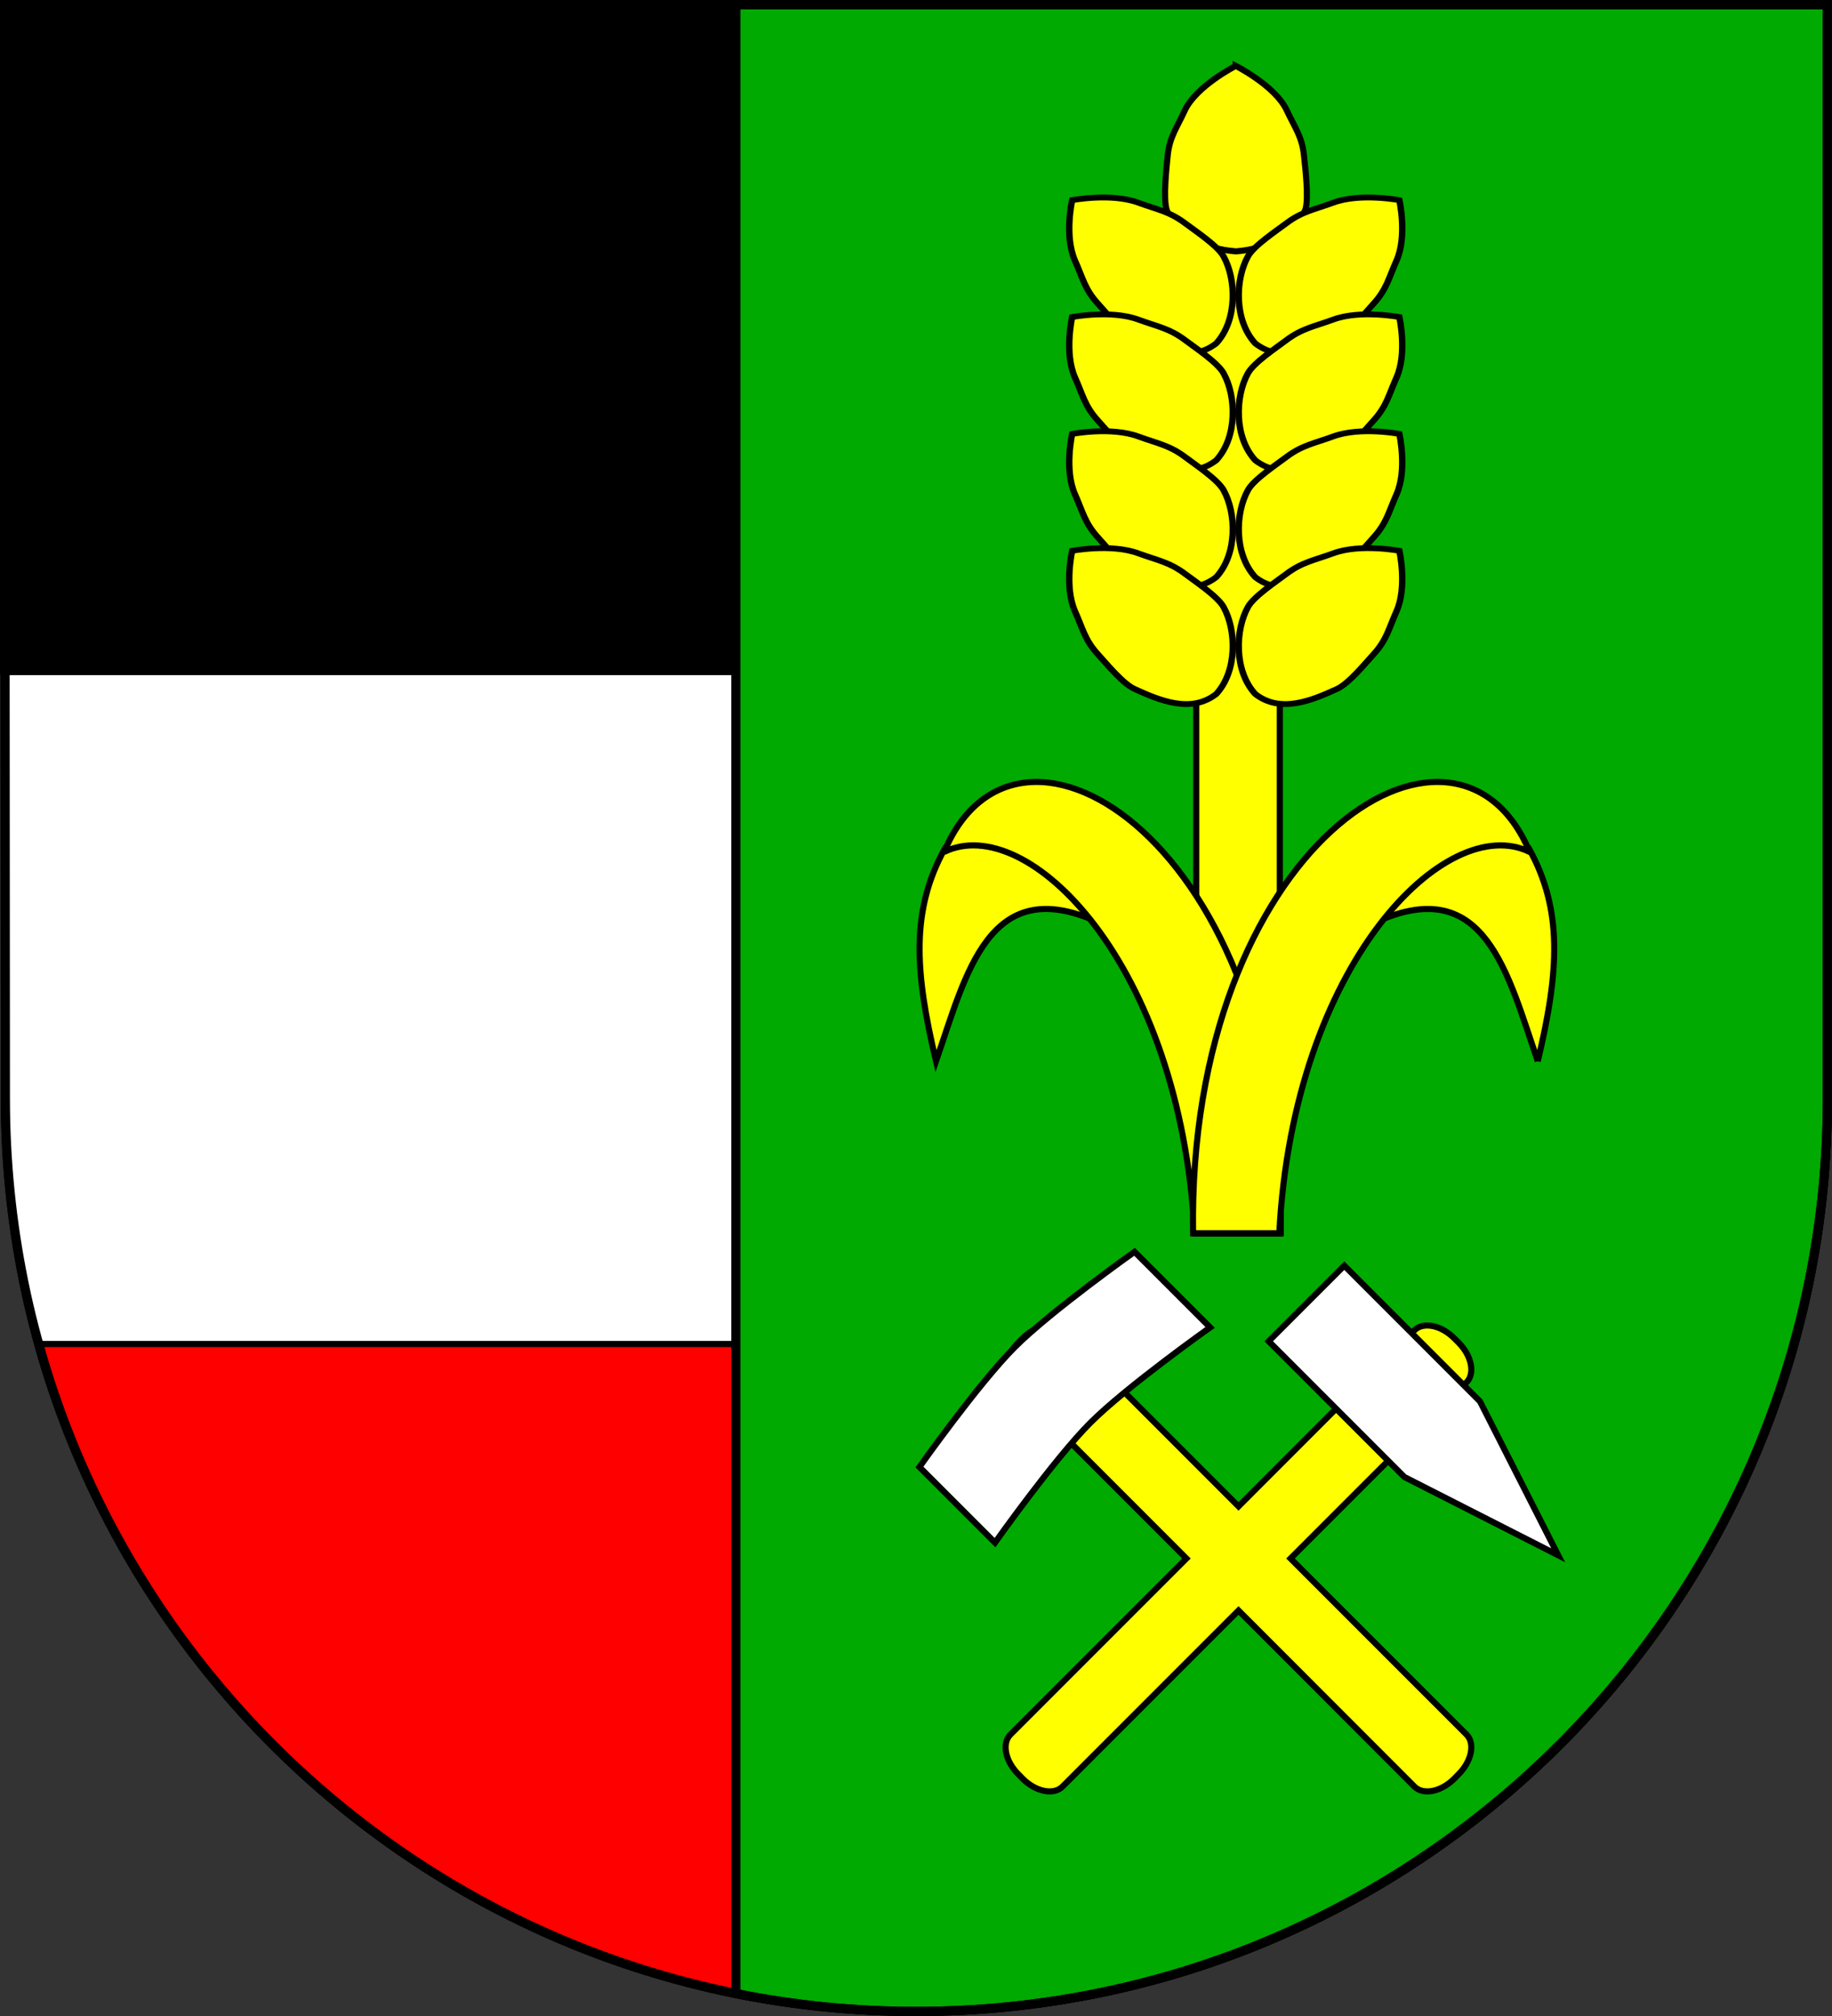 <?xml version="1.0" encoding="UTF-8" standalone="no"?>
<!-- Created with Inkscape (http://www.inkscape.org/) -->

<svg
   xmlns:dc="http://purl.org/dc/elements/1.1/"
   xmlns:cc="http://creativecommons.org/ns#"
   xmlns:rdf="http://www.w3.org/1999/02/22-rdf-syntax-ns#"
   xmlns:svg="http://www.w3.org/2000/svg"
   xmlns="http://www.w3.org/2000/svg"
   xmlns:sodipodi="http://sodipodi.sourceforge.net/DTD/sodipodi-0.dtd"
   xmlns:inkscape="http://www.inkscape.org/namespaces/inkscape"
   width="600"
   height="660"
   id="svg2"
   inkscape:label="Pozadí"
   version="1.1"
   inkscape:version="0.48.0 r9654"
   sodipodi:docname="_CoA.svg">
  <rect width="100%" height="100%" fill="#333333" stroke="none"/>
  <defs
     id="defs4809">
    <inkscape:perspective
       sodipodi:type="inkscape:persp3d"
       inkscape:vp_x="0 : 526.18109 : 1"
       inkscape:vp_y="0 : 1000 : 0"
       inkscape:vp_z="744.09448 : 526.18109 : 1"
       inkscape:persp3d-origin="372.04724 : 350.78739 : 1"
       id="perspective4815" />
    <inkscape:perspective
       id="perspective4825"
       inkscape:persp3d-origin="0.5 : 0.33333333 : 1"
       inkscape:vp_z="1 : 0.5 : 1"
       inkscape:vp_y="0 : 1000 : 0"
       inkscape:vp_x="0 : 0.5 : 1"
       sodipodi:type="inkscape:persp3d" />
    <inkscape:perspective
       id="perspective3780"
       inkscape:persp3d-origin="0.5 : 0.33333333 : 1"
       inkscape:vp_z="1 : 0.5 : 1"
       inkscape:vp_y="0 : 1000 : 0"
       inkscape:vp_x="0 : 0.5 : 1"
       sodipodi:type="inkscape:persp3d" />
    <inkscape:perspective
       id="perspective3845"
       inkscape:persp3d-origin="0.5 : 0.33333333 : 1"
       inkscape:vp_z="1 : 0.5 : 1"
       inkscape:vp_y="0 : 1000 : 0"
       inkscape:vp_x="0 : 0.5 : 1"
       sodipodi:type="inkscape:persp3d" />
    <inkscape:perspective
       id="perspective3862"
       inkscape:persp3d-origin="0.5 : 0.33333333 : 1"
       inkscape:vp_z="1 : 0.5 : 1"
       inkscape:vp_y="0 : 1000 : 0"
       inkscape:vp_x="0 : 0.5 : 1"
       sodipodi:type="inkscape:persp3d" />
    <inkscape:perspective
       id="perspective4921"
       inkscape:persp3d-origin="0.5 : 0.33333333 : 1"
       inkscape:vp_z="1 : 0.5 : 1"
       inkscape:vp_y="0 : 1000 : 0"
       inkscape:vp_x="0 : 0.5 : 1"
       sodipodi:type="inkscape:persp3d" />
    <inkscape:perspective
       id="perspective2835"
       inkscape:persp3d-origin="0.5 : 0.33333333 : 1"
       inkscape:vp_z="1 : 0.5 : 1"
       inkscape:vp_y="0 : 1000 : 0"
       inkscape:vp_x="0 : 0.5 : 1"
       sodipodi:type="inkscape:persp3d" />
    <inkscape:perspective
       id="perspective4588"
       inkscape:persp3d-origin="0.5 : 0.33333333 : 1"
       inkscape:vp_z="1 : 0.5 : 1"
       inkscape:vp_y="0 : 1000 : 0"
       inkscape:vp_x="0 : 0.5 : 1"
       sodipodi:type="inkscape:persp3d" />
    <inkscape:perspective
       id="perspective4628"
       inkscape:persp3d-origin="0.5 : 0.33333333 : 1"
       inkscape:vp_z="1 : 0.5 : 1"
       inkscape:vp_y="0 : 1000 : 0"
       inkscape:vp_x="0 : 0.5 : 1"
       sodipodi:type="inkscape:persp3d" />
    <inkscape:perspective
       id="perspective4650"
       inkscape:persp3d-origin="0.5 : 0.33333333 : 1"
       inkscape:vp_z="1 : 0.5 : 1"
       inkscape:vp_y="0 : 1000 : 0"
       inkscape:vp_x="0 : 0.5 : 1"
       sodipodi:type="inkscape:persp3d" />
  </defs>
  <sodipodi:namedview
     id="base"
     pagecolor="#ffffff"
     bordercolor="#666666"
     borderopacity="1.0"
     inkscape:pageopacity="0.0"
     inkscape:pageshadow="2"
     inkscape:zoom="0.74642639"
     inkscape:cx="127.27486"
     inkscape:cy="347.72139"
     inkscape:document-units="px"
     inkscape:current-layer="layer1"
     showgrid="false"
     inkscape:window-width="1366"
     inkscape:window-height="716"
     inkscape:window-x="-8"
     inkscape:window-y="-8"
     inkscape:window-maximized="1" />
  <g
     inkscape:label="Vrstva 1"
     inkscape:groupmode="layer"
     id="layer1"
     transform="translate(0,-392.362)">
    <path
       style="fill:#ff0000;fill-opacity:1;stroke:#000000;stroke-width:3;stroke-miterlimit:4;stroke-dasharray:none"
       d="m 1.76,751.977 c 0,165.042 133.518,298.885 298.24,298.885 164.722,0 298.5,-133.843 298.5,-298.885 l 2.8e-4,-358.115 -597,0 0.26,358.115 z"
       id="rect4411-0"
       sodipodi:nodetypes="cscccc" />
    <path
       inkscape:connector-curvature="0"
       style="fill:#ffffff;fill-opacity:1;stroke:#000000;stroke-width:2;stroke-miterlimit:4;stroke-dasharray:none"
       d="M 1.656,612.362 1.75,751.987 c 0,27.847 3.827,54.797 10.938,80.375 l 268.094,0 0,-220 -279.125,0 z"
       id="rect4945" />
    <rect
       style="fill:#000000;fill-opacity:1;stroke:#000000;stroke-width:2;stroke-miterlimit:4;stroke-dasharray:none"
       id="rect4945-9"
       width="279.768"
       height="220"
       x="1"
       y="392.362" />
    <path
       inkscape:connector-curvature="0"
       style="fill:#00aa00;stroke:#000000;stroke-width:3;stroke-miterlimit:4;stroke-dasharray:none"
       d="m 241,393.862 0,651.156 c 19.077,3.838 38.795,5.844 59,5.844 164.722,0 298.5,-133.833 298.5,-298.875 l 0,-358.125 -357.5,0 z"
       id="rect4411-0-0-3" />
    <rect
       style="fill:#ffff00;fill-opacity:1;stroke:#000000;stroke-width:2;stroke-linecap:round;stroke-miterlimit:4;stroke-opacity:1;stroke-dasharray:none;stroke-dashoffset:0"
       id="rect6701"
       width="27.373"
       height="335.008"
       x="391.782"
       y="461.155" />
    <path
       inkscape:connector-curvature="0"
       style="fill:#ffff00;fill-opacity:1;stroke:#000000;stroke-width:2;stroke-linecap:butt;stroke-linejoin:miter;stroke-miterlimit:4;stroke-opacity:1;stroke-dasharray:none"
       id="path5286-0-2-2"
       d="m 404.725,413.929 c 0,0 -13.012,6.608 -16.713,14.638 -2.601,5.642 -4.985,8.659 -5.59,14.773 -0.386,3.896 -1.486,13.943 -0.336,17.701 3.142,7.995 11.94,12.824 22.766,13.615 10.823,-0.879 19.592,-5.762 22.701,-13.783 1.134,-3.768 -0.091,-13.805 -0.494,-17.698 -0.631,-6.11 -3.028,-9.107 -5.652,-14.728 -3.735,-8 -16.682,-14.519 -16.682,-14.519 z"
       sodipodi:nodetypes="csscccccc" />
    <g
       style="stroke:#000000;stroke-width:2.089;stroke-miterlimit:4;stroke-opacity:1;stroke-dasharray:none"
       id="g6651"
       transform="matrix(1.003,0,0,0.914,105.539,8.919)">
      <path
         sodipodi:nodetypes="cssscsssc"
         inkscape:transform-center-y="-8.1058497"
         inkscape:transform-center-x="27.665073"
         d="m 244.862,491.218 c 0,0 -2.656,12.872 0.942,21.696 2.528,6.2 3.18,10.215 7.481,15.375 2.741,3.288 8.088,10.479 11.904,12.393 8.306,4.166 18.473,8.853 26.72,1.84 6.953,-8.304 6.593,-22.871 2.395,-31.177 -1.928,-3.815 -9.193,-9.075 -12.487,-11.806 -5.169,-4.286 -9.177,-4.918 -15.374,-7.422 -8.82,-3.563 -21.582,-0.9 -21.582,-0.9 z"
         id="path5286-0-2-2-7"
         style="fill:#ffff00;fill-opacity:1;stroke:#000000;stroke-width:2.089;stroke-linecap:butt;stroke-linejoin:miter;stroke-miterlimit:4;stroke-opacity:1;stroke-dasharray:none"
         inkscape:connector-curvature="0" />
      <path
         sodipodi:nodetypes="cssscsssc"
         inkscape:transform-center-y="-8.1058497"
         inkscape:transform-center-x="-27.665069"
         d="m 351.711,491.218 c 0,0 2.656,12.872 -0.942,21.696 -2.528,6.2 -3.18,10.215 -7.481,15.375 -2.741,3.288 -8.088,10.479 -11.904,12.393 -8.306,4.166 -18.473,8.853 -26.72,1.84 -6.953,-8.304 -6.593,-22.871 -2.395,-31.177 1.928,-3.815 9.193,-9.075 12.487,-11.806 5.169,-4.286 9.177,-4.918 15.374,-7.422 8.82,-3.563 21.582,-0.9 21.582,-0.9 z"
         id="path5286-0-2-2-7-8"
         style="fill:#ffff00;fill-opacity:1;stroke:#000000;stroke-width:2.089;stroke-linecap:butt;stroke-linejoin:miter;stroke-miterlimit:4;stroke-opacity:1;stroke-dasharray:none"
         inkscape:connector-curvature="0" />
    </g>
    <g
       style="stroke:#000000;stroke-width:2.089;stroke-miterlimit:4;stroke-opacity:1;stroke-dasharray:none"
       transform="matrix(1.003,0,0,0.914,105.539,47.183)"
       id="g6651-3">
      <path
         sodipodi:nodetypes="cssscsssc"
         inkscape:transform-center-y="-8.1058497"
         inkscape:transform-center-x="27.665073"
         d="m 244.862,491.218 c 0,0 -2.656,12.872 0.942,21.696 2.528,6.2 3.18,10.215 7.481,15.375 2.741,3.288 8.088,10.479 11.904,12.393 8.306,4.166 18.473,8.853 26.72,1.84 6.953,-8.304 6.593,-22.871 2.395,-31.177 -1.928,-3.815 -9.193,-9.075 -12.487,-11.806 -5.169,-4.286 -9.177,-4.918 -15.374,-7.422 -8.82,-3.563 -21.582,-0.9 -21.582,-0.9 z"
         id="path5286-0-2-2-7-5"
         style="fill:#ffff00;fill-opacity:1;stroke:#000000;stroke-width:2.089;stroke-linecap:butt;stroke-linejoin:miter;stroke-miterlimit:4;stroke-opacity:1;stroke-dasharray:none"
         inkscape:connector-curvature="0" />
      <path
         sodipodi:nodetypes="cssscsssc"
         inkscape:transform-center-y="-8.1058497"
         inkscape:transform-center-x="-27.665069"
         d="m 351.711,491.218 c 0,0 2.656,12.872 -0.942,21.696 -2.528,6.2 -3.18,10.215 -7.481,15.375 -2.741,3.288 -8.088,10.479 -11.904,12.393 -8.306,4.166 -18.473,8.853 -26.72,1.84 -6.953,-8.304 -6.593,-22.871 -2.395,-31.177 1.928,-3.815 9.193,-9.075 12.487,-11.806 5.169,-4.286 9.177,-4.918 15.374,-7.422 8.82,-3.563 21.582,-0.9 21.582,-0.9 z"
         id="path5286-0-2-2-7-8-7"
         style="fill:#ffff00;fill-opacity:1;stroke:#000000;stroke-width:2.089;stroke-linecap:butt;stroke-linejoin:miter;stroke-miterlimit:4;stroke-opacity:1;stroke-dasharray:none"
         inkscape:connector-curvature="0" />
    </g>
    <g
       style="stroke:#000000;stroke-width:2.089;stroke-miterlimit:4;stroke-opacity:1;stroke-dasharray:none"
       transform="matrix(1.003,0,0,0.914,105.539,85.447)"
       id="g6651-5">
      <path
         sodipodi:nodetypes="cssscsssc"
         inkscape:transform-center-y="-8.1058497"
         inkscape:transform-center-x="27.665073"
         d="m 244.862,491.218 c 0,0 -2.656,12.872 0.942,21.696 2.528,6.2 3.18,10.215 7.481,15.375 2.741,3.288 8.088,10.479 11.904,12.393 8.306,4.166 18.473,8.853 26.72,1.84 6.953,-8.304 6.593,-22.871 2.395,-31.177 -1.928,-3.815 -9.193,-9.075 -12.487,-11.806 -5.169,-4.286 -9.177,-4.918 -15.374,-7.422 -8.82,-3.563 -21.582,-0.9 -21.582,-0.9 z"
         id="path5286-0-2-2-7-58"
         style="fill:#ffff00;fill-opacity:1;stroke:#000000;stroke-width:2.089;stroke-linecap:butt;stroke-linejoin:miter;stroke-miterlimit:4;stroke-opacity:1;stroke-dasharray:none"
         inkscape:connector-curvature="0" />
      <path
         sodipodi:nodetypes="cssscsssc"
         inkscape:transform-center-y="-8.1058497"
         inkscape:transform-center-x="-27.665069"
         d="m 351.711,491.218 c 0,0 2.656,12.872 -0.942,21.696 -2.528,6.2 -3.18,10.215 -7.481,15.375 -2.741,3.288 -8.088,10.479 -11.904,12.393 -8.306,4.166 -18.473,8.853 -26.72,1.84 -6.953,-8.304 -6.593,-22.871 -2.395,-31.177 1.928,-3.815 9.193,-9.075 12.487,-11.806 5.169,-4.286 9.177,-4.918 15.374,-7.422 8.82,-3.563 21.582,-0.9 21.582,-0.9 z"
         id="path5286-0-2-2-7-8-5"
         style="fill:#ffff00;fill-opacity:1;stroke:#000000;stroke-width:2.089;stroke-linecap:butt;stroke-linejoin:miter;stroke-miterlimit:4;stroke-opacity:1;stroke-dasharray:none"
         inkscape:connector-curvature="0" />
    </g>
    <g
       style="stroke:#000000;stroke-width:2.089;stroke-miterlimit:4;stroke-opacity:1;stroke-dasharray:none"
       transform="matrix(1.003,0,0,0.914,105.539,123.711)"
       id="g6651-1">
      <path
         sodipodi:nodetypes="cssscsssc"
         inkscape:transform-center-y="-8.1058497"
         inkscape:transform-center-x="27.665073"
         d="m 244.862,491.218 c 0,0 -2.656,12.872 0.942,21.696 2.528,6.2 3.18,10.215 7.481,15.375 2.741,3.288 8.088,10.479 11.904,12.393 8.306,4.166 18.473,8.853 26.72,1.84 6.953,-8.304 6.593,-22.871 2.395,-31.177 -1.928,-3.815 -9.193,-9.075 -12.487,-11.806 -5.169,-4.286 -9.177,-4.918 -15.374,-7.422 -8.82,-3.563 -21.582,-0.9 -21.582,-0.9 z"
         id="path5286-0-2-2-7-84"
         style="fill:#ffff00;fill-opacity:1;stroke:#000000;stroke-width:2.089;stroke-linecap:butt;stroke-linejoin:miter;stroke-miterlimit:4;stroke-opacity:1;stroke-dasharray:none"
         inkscape:connector-curvature="0" />
      <path
         sodipodi:nodetypes="cssscsssc"
         inkscape:transform-center-y="-8.1058497"
         inkscape:transform-center-x="-27.665069"
         d="m 351.711,491.218 c 0,0 2.656,12.872 -0.942,21.696 -2.528,6.2 -3.18,10.215 -7.481,15.375 -2.741,3.288 -8.088,10.479 -11.904,12.393 -8.306,4.166 -18.473,8.853 -26.72,1.84 -6.953,-8.304 -6.593,-22.871 -2.395,-31.177 1.928,-3.815 9.193,-9.075 12.487,-11.806 5.169,-4.286 9.177,-4.918 15.374,-7.422 8.82,-3.563 21.582,-0.9 21.582,-0.9 z"
         id="path5286-0-2-2-7-8-8"
         style="fill:#ffff00;fill-opacity:1;stroke:#000000;stroke-width:2.089;stroke-linecap:butt;stroke-linejoin:miter;stroke-miterlimit:4;stroke-opacity:1;stroke-dasharray:none"
         inkscape:connector-curvature="0" />
    </g>
    <path
       style="fill:#ffff00;stroke:#000000;stroke-width:2;stroke-linecap:butt;stroke-linejoin:miter;stroke-opacity:1;stroke-miterlimit:4;stroke-dasharray:none"
       d="m 306.557,347.407 c 9.871,-28.561 17.192,-61.557 52.602,-45.703 l -29.352,-36.151 -20.232,12.006 c -11.292,20.251 -10.062,40.283 -3.018,69.848 z"
       id="path4943"
       inkscape:connector-curvature="0"
       transform="translate(0,392.362)"
       sodipodi:nodetypes="ccccc" />
    <path
       style="opacity:1;fill:#ffff00;fill-opacity:1;stroke:#000000;stroke-width:2;stroke-linecap:round;stroke-miterlimit:4;stroke-opacity:1;stroke-dasharray:none;stroke-dashoffset:0"
       d="m 309.211,671.279 c 24.37,-58.224 112.196,-1.543 110.244,124.835 l -28.237,0 C 386.637,707.638 336.466,657.913 309.211,671.279 z"
       id="rect6701-6"
       inkscape:connector-curvature="0"
       sodipodi:nodetypes="cccc" />
    <path
       style="fill:#ffff00;stroke:#000000;stroke-width:2;stroke-linecap:butt;stroke-linejoin:miter;stroke-miterlimit:4;stroke-opacity:1;stroke-dasharray:none"
       d="M 503.642,739.769 C 493.771,711.208 486.45,678.212 451.04,694.066 l 29.352,-36.151 20.232,12.006 c 11.292,20.251 10.062,40.283 3.018,69.848 z"
       id="path4943-0"
       inkscape:connector-curvature="0"
       sodipodi:nodetypes="ccccc" />
    <path
       style="fill:#ffff00;fill-opacity:1;stroke:#000000;stroke-width:2;stroke-linecap:round;stroke-miterlimit:4;stroke-opacity:1;stroke-dasharray:none;stroke-dashoffset:0"
       d="m 500.988,671.279 c -24.37,-58.224 -112.196,-1.543 -110.244,124.835 l 28.237,0 c 4.582,-88.476 54.753,-138.202 82.007,-124.835 z"
       id="rect6701-6-8"
       inkscape:connector-curvature="0"
       sodipodi:nodetypes="cccc" />
    <path
       style="fill:#ffff00;fill-opacity:1;stroke:#000000;stroke-width:2;stroke-linecap:butt;stroke-linejoin:miter;stroke-miterlimit:4;stroke-opacity:1;stroke-dasharray:none;stroke-dashoffset:0"
       d="M 343.719 433.938 C 340.918 433.954 337.626 435.437 334.906 438.156 L 333.562 439.5 C 329.211 443.851 328.037 449.693 330.938 452.594 L 388.562 510.219 L 330.938 567.844 C 328.037 570.745 329.211 576.555 333.562 580.906 L 334.906 582.281 C 339.258 586.633 345.099 587.776 348 584.875 L 405.625 527.25 L 463.219 584.875 C 466.12 587.776 471.961 586.633 476.312 582.281 L 477.656 580.906 C 482.008 576.555 483.182 570.745 480.281 567.844 L 422.656 510.219 L 480.281 452.594 C 483.182 449.693 482.008 443.851 477.656 439.5 L 476.312 438.156 C 471.961 433.805 466.12 432.63 463.219 435.531 L 405.625 493.156 L 348 435.531 C 346.912 434.443 345.399 433.928 343.719 433.938 z "
       transform="translate(0,392.362)"
       id="rect5828" />
    <path
       style="fill:#ffffff;fill-opacity:1;stroke:#000000;stroke-width:2;stroke-linecap:butt;stroke-linejoin:miter;stroke-miterlimit:4;stroke-opacity:1;stroke-dashoffset:0"
       d="m -944.74,259.16 62.867,0 0,35.007 -62.867,0 -53.74,-17.504 z"
       id="rect5806-3"
       inkscape:connector-curvature="0"
       sodipodi:nodetypes="cccccc"
       transform="matrix(-0.707,-0.707,-0.707,0.707,0,0)" />
    <path
       style="fill:#ffffff;fill-opacity:1;stroke:#000000;stroke-width:2;stroke-linecap:butt;stroke-linejoin:miter;stroke-miterlimit:4;stroke-opacity:1;stroke-dashoffset:0"
       d="m 301.123,872.632 c 0,0 19.409,-27.409 31.227,-39.227 11.818,-11.818 39.227,-31.227 39.227,-31.227 l 24.754,24.754 c 0,0 -27.409,19.409 -39.227,31.227 -11.818,11.818 -31.227,39.227 -31.227,39.227 z"
       id="rect5806"
       inkscape:connector-curvature="0"
       sodipodi:nodetypes="czcczcc" />
    <path
       style="fill:none;fill-opacity:1;stroke:#000000;stroke-width:3;stroke-miterlimit:4;stroke-dasharray:none"
       d="m 1.76,751.977 c 0,165.042 133.518,298.885 298.24,298.885 164.722,0 298.5,-133.843 298.5,-298.885 l 2.8e-4,-358.115 -597,0 0.26,358.115 z"
       id="rect4411-0-0"
       sodipodi:nodetypes="cscccc" />
  </g>
</svg>

